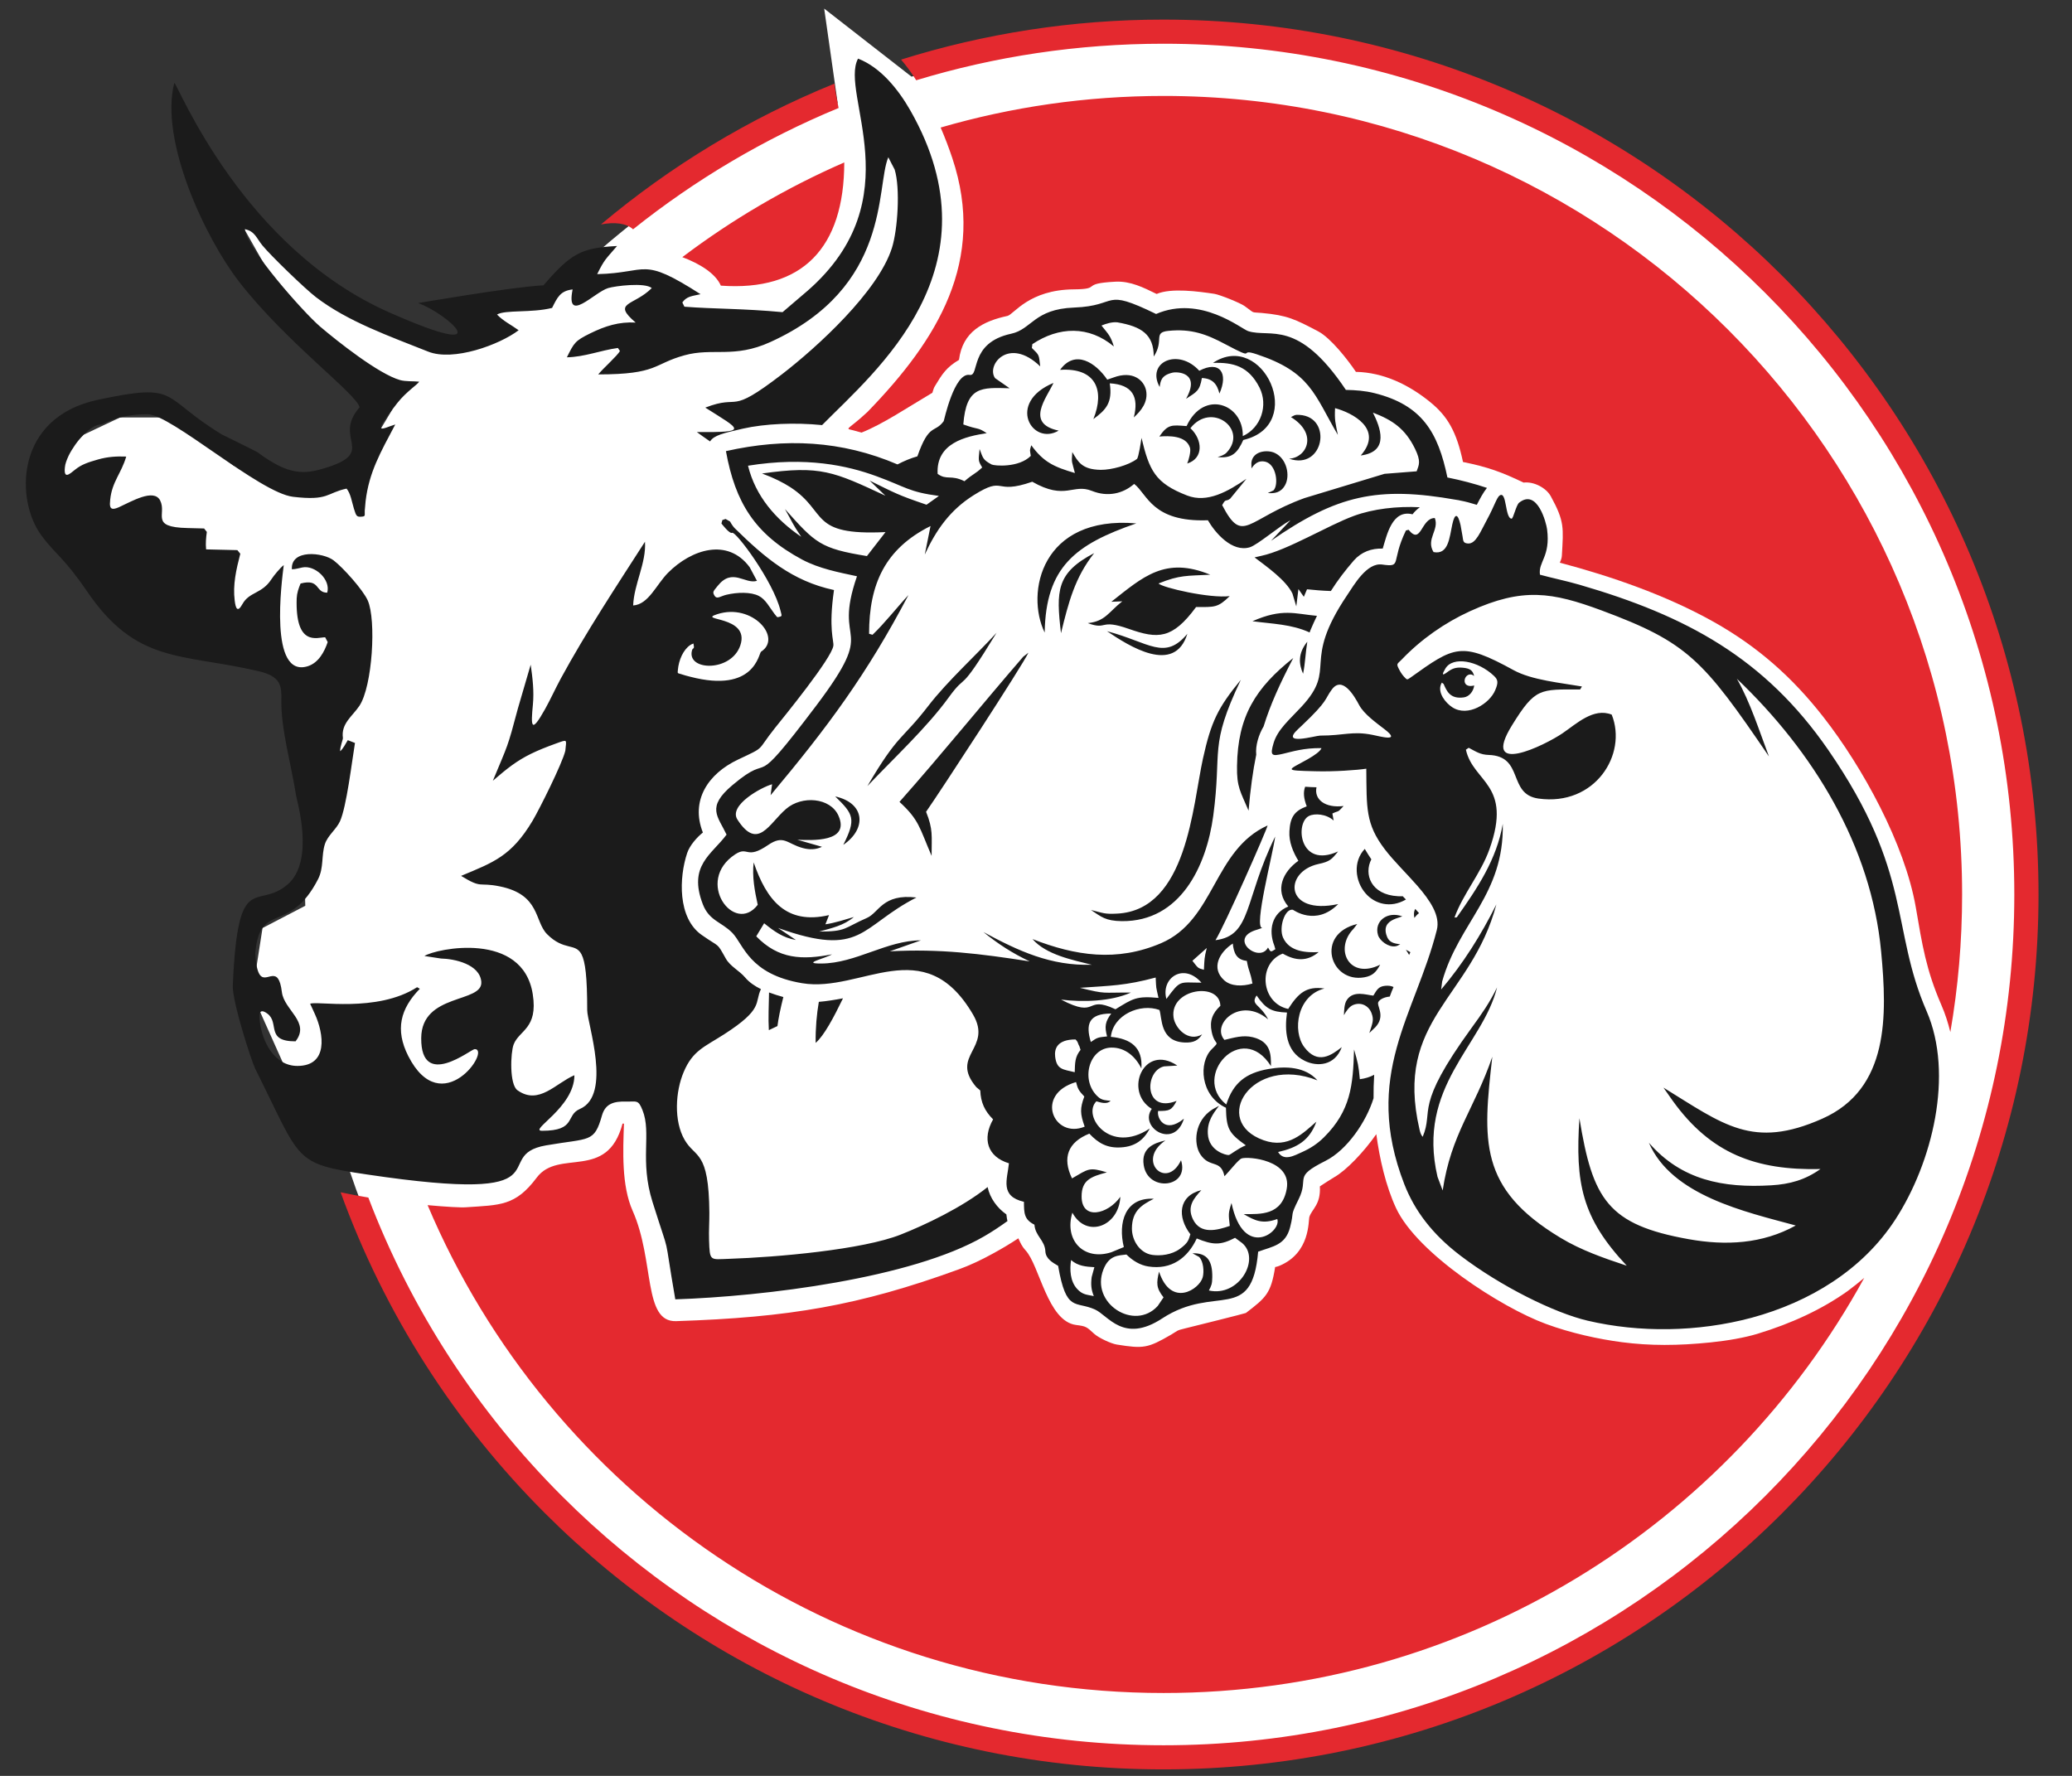 <?xml version="1.0" encoding="utf-8"?>
<!-- Generator: Adobe Illustrator 16.0.0, SVG Export Plug-In . SVG Version: 6.00 Build 0)  -->
<!DOCTYPE svg PUBLIC "-//W3C//DTD SVG 1.1//EN" "http://www.w3.org/Graphics/SVG/1.1/DTD/svg11.dtd">
<svg version="1.1" id="Слой_1" xmlns="http://www.w3.org/2000/svg" xmlns:xlink="http://www.w3.org/1999/xlink" x="0px" y="0px"
	 width="175px" height="150px" viewBox="0 0 175 150" enable-background="new 0 0 175 150" xml:space="preserve">
<rect x="0" y="0" width="175" height="150" fill="#333333" stroke="none"/>
<path fill-rule="evenodd" clip-rule="evenodd" fill="#FFFFFF" d="M98.287,3.292c-7.413,0-14.563,1.117-21.298,3.184l-7.378-5.749
	l1.137,7.979l-0.19,0.088c-1.72,0.714-3.403,1.499-5.053,2.338l-0.351,0.161l-0.99,0.525c-0.206,0.11-0.413,0.215-0.618,0.328
	l-6.919,3.665l-2.042,2.134c-2.734,2.068-5.319,4.323-7.732,6.749l-6.304,1.046v3.714l-7.409-1.995l-7.374-4.201l-7.136-7.447
	l7.136,12.603l7.374,6.168l-2.479,4.142l-4.895,2.102l-6.022-1.487l-5.123-4.077h-4.482l-3.076,1.456l-2.943,2.771l3.436,7.638
	l12.983,7.064l6.983,5.709v0.072c-1.137,5.101-1.756,10.398-1.756,15.842c0,0.233,0.016,0.461,0.018,0.693l-3.611,1.88l-0.869,5.591
	l3.246,7.256l2.578-1.434c6.519,33.358,35.893,58.536,71.16,58.536c40.05,0,72.52-32.47,72.52-72.522
	C170.807,35.761,138.337,3.292,98.287,3.292z"/>
<path fill-rule="evenodd" clip-rule="evenodd" fill="#E4292F" d="M50.759,18.956c5.858-4.926,12.497-8.957,19.71-11.889
	c0.087,0.677,0.226,1.387,0.359,2.055c-6.286,2.597-12.126,6.066-17.359,10.247C52.899,18.845,51.903,18.74,50.759,18.956
	 M98.271,1.656c20.405,0.005,38.879,8.266,52.259,21.642c13.363,13.375,21.646,31.847,21.642,52.259
	c0,20.402-8.278,38.875-21.646,52.249c-13.371,13.379-31.844,21.643-52.255,21.646c-20.407,0-38.878-8.271-52.25-21.646
	c-7.588-7.583-13.529-16.811-17.253-27.099c0.742,0.162,1.533,0.307,2.341,0.443c3.635,9.547,9.257,18.125,16.351,25.214
	c13.006,13.012,30.968,21.051,50.82,21.05c19.839,0.001,37.802-8.041,50.805-21.045c13.006-13.009,21.047-30.971,21.043-50.815
	c0.004-19.844-8.037-37.812-21.043-50.818c-13.003-13.001-30.97-21.042-50.813-21.042c-7.264,0-14.283,1.078-20.889,3.086
	c-0.422-0.666-0.852-1.253-1.279-1.745C83.107,2.843,90.555,1.653,98.271,1.656z M57.629,21.72
	c4.205-3.178,8.791-5.869,13.677-7.999c-0.008,7.217-3.525,10.902-10.424,10.406C60.437,23.094,59.096,22.271,57.629,21.72z
	 M157.453,107.937c-11.46,20.899-33.666,35.068-59.178,35.062c-27.945,0.006-51.924-16.996-62.16-41.206
	c1.596,0.145,2.827,0.213,3.246,0.179c2.873-0.198,4.165-0.094,5.967-2.501c1.857-2.488,5.96,0.32,7.252-4.567h0.119
	c-0.079,2.285-0.216,5.227,0.732,7.363c1.875,4.215,0.867,9.412,3.669,9.323c9.569-0.313,15.433-1.308,23.853-4.365
	c0.948-0.344,1.938-0.805,2.931-1.356c0.728-0.396,1.431-0.816,2.126-1.275h-0.002l0.005,0.012l0.006,0.005v0.006l0.004,0.011h0.005
	v0.014l0.01,0.011v0.007v0.009l0.015,0.004l0.003,0.007v0.012l0.001,0.003l0.003,0.017l0.004,0.011h0.007l0.005,0.015l0.004,0.008
	l0.003,0.005l0.001,0.004v0.007l0.008,0.02l0.011,0.008l0.005,0.007v0.015l0.006,0.005v0.005l0.006,0.012h0.003l0.001,0.015
	l0.01,0.018l0.001,0.006l0.007,0.014l0.003,0.001l0.007,0.015l0.009,0.004l0,0l0.001,0.019l0.009,0.019h0.001l0.01,0.013
	l0.001,0.007l0.002,0.008l0.007,0.017l0.001,0.003l0.01,0.011l0.008,0.018l0.004,0.007l0.007,0.011l0.004,0.011l0.003,0.005
	l0.006,0.01v0.009l0.008,0.013l0.011,0.018v0.005l0.009,0.016l0.007,0.003l0.004,0.008l0.011,0.012v0.007l0.008,0.014l0.012,0.012
	l0.002,0.009l0.012,0.011v0.007l0.007,0.006l0.008,0.019l0.003,0.007l0.011,0.017l0.01,0.015l0.005,0.005l0.007,0.015l0.007,0.007
	l0.003,0.007l0.01,0.017v0.007l0.011,0.017l0.019,0.012l0.003,0.004l0.005,0.01l0.01,0.011l0.007,0.01l0.005,0.015l0.001,0.005
	l0.018,0.014l0.013,0.019h0.004l0.011,0.016l0.003,0.012l0.011,0.008l0.009,0.009l0.003,0.007l0.018,0.018l0.015,0.017l0.003,0.007
	l0.011,0.011l0.004,0.004l0.009,0.017l0.01,0.012h0.007l0.015,0.022c1.183,1.271,1.855,5.981,4.257,6.302
	c0.863,0.11,0.886,0.147,1.549,0.755c0.375,0.334,1.392,0.817,1.897,0.9c2.265,0.363,2.617,0.31,4.6-0.841
	c0.569-0.333,0.412-0.341,1.16-0.52c0.801-0.194,5.101-1.271,5.146-1.305c1.684-1.294,2.117-1.635,2.471-3.881
	c0.125-0.019,0.232-0.054,0.349-0.099c2.653-1.099,2.439-3.835,2.547-4.151c0.228-0.668,0.967-1.037,0.881-2.562
	c0.403-0.262,0.807-0.535,1.223-0.781c1.007-0.568,2.492-2.124,3.544-3.631c0.269,2.043,0.802,4.389,1.669,6.25
	c1.79,3.832,8.884,8.389,12.643,9.773c2.112,0.782,4.462,1.293,6.439,1.55c2.354,0.307,4.722,0.302,7.496,0.016
	c1.468-0.151,2.86-0.401,3.929-0.72c2.927-0.891,5.474-2.078,7.648-3.626C156.55,108.673,157.011,108.311,157.453,107.937z
	 M98.275,8.104c37.246-0.004,67.444,30.199,67.444,67.448c0,3.963-0.34,7.845-0.994,11.624c-0.192-0.781-0.433-1.546-0.765-2.303
	c-1.289-2.98-1.606-5.046-2.153-8.237c-0.926-5.335-4.483-11.821-7.795-16.061c-2.618-3.358-5.559-5.962-9.273-8.047
	c-4.066-2.282-8.729-3.869-12.999-5.002c0.089-0.195,0.165-0.378,0.175-0.6c0.129-2.357,0.241-2.859-0.937-5.013
	c-0.394-0.711-1.432-1.259-2.3-1.152c-1.786-0.855-2.958-1.307-5.114-1.74c-0.541-2.547-1.294-3.857-2.762-5.052
	c-1.785-1.459-3.943-2.514-6.282-2.56c-0.681-1.015-2.122-2.86-3.192-3.425c-1.942-1.016-2.581-1.353-4.766-1.551
	c-0.953-0.085-0.523,0.076-1.445-0.583c-0.38-0.272-2.099-0.96-2.555-1.032c-1.329-0.199-3.643-0.519-4.874,0.011
	c-1.105-0.539-2.205-1.102-3.481-1.036c-3.057,0.157-1.047,0.626-3.5,0.647c-3.827,0.026-5.083,2.127-5.62,2.245
	c-2.037,0.437-3.795,1.323-4.09,3.712c-1.07,0.634-1.416,1.188-2.045,2.233l-0.004,0.008l-0.001,0.003l-0.003,0.003l-0.002,0.005
	l-0.013,0.028l-0.002,0.006l-0.002,0.005l-0.004,0.003l-0.002,0.004l-0.006,0.006v0.007l-0.004,0.006l-0.006,0.008v0v0.005
	l-0.01,0.011v0.008v0.003l-0.01,0.003v0.006v0.009L78.88,32.78l-0.005,0.008l-0.001,0.005l-0.004,0.011v0.005l-0.005,0.002v0.01
	l-0.009,0.003l0.005,0.009l-0.007,0.01l-0.004,0.013l-0.005,0.008v0.007v0.009l-0.01,0.01v0.006l-0.005,0.009v0.006l-0.001,0.004
	v0.008l-0.004,0.008l-0.004,0.011l-0.002,0.008l-0.004,0.005v0.012l-0.004,0.007l-0.004,0.008l-0.001,0.005v0.005L78.8,33.008
	l-0.008,0.013v0.008l-0.003,0.009l-0.001,0.01l-0.001,0.005v0.01l-0.005,0.002l-0.008,0.013l-0.002,0.005v0.012l-0.001,0.012
	l-0.007,0.012l0.002,0.012h-0.002l-0.006,0.001v0.012l-0.005,0.011l-0.003,0.008v0.002l-0.001,0.009
	c-2.139,1.268-4.21,2.664-5.986,3.365l-0.043-0.012l-0.062-0.021l-0.057-0.011l-0.054-0.015l-0.055-0.017l-0.062-0.014l-0.054-0.019
	c-1.14-0.341-0.974,0.109,0.885-1.63c5.926-6.105,10.062-12.783,7.169-21.45c-0.281-0.842-0.612-1.717-0.984-2.578
	C85.418,9.038,91.732,8.104,98.275,8.104z"/>
<path fill-rule="evenodd" clip-rule="evenodd" fill="#1B1B1B" d="M58.568,54.355c-0.096,0.03-0.189,0.073-0.279,0.135
	c-0.579,0.392-0.968,1.264-1.038,2.113c-0.026,0.296-0.035,0.243,0.246,0.329c0.276,0.09,0.544,0.169,0.8,0.229
	c5.468,1.424,5.777-1.987,5.982-2.117c1.822-1.169-0.729-4.125-3.692-3.17c-1.818,0.583,2.792,0.089,1.942,2.632
	c-0.758,2.267-4.508,2.175-4.092,0.462C58.519,54.612,58.684,54.957,58.568,54.355 M66.16,84.214
	c-0.252,1.001-0.424,1.861-0.498,2.452l-0.726,0.347c-0.061-1.014,0-2.105,0.016-3.185C65.349,83.979,65.761,84.104,66.16,84.214z
	 M71.199,84.323c-0.788,1.626-1.604,3.162-2.31,3.765c-0.015-1.276,0.089-2.406,0.269-3.467
	C69.79,84.57,70.483,84.458,71.199,84.323z M69.432,35.906c4.483-4.549,15.067-13.207,7.458-26.571
	c-1.013-1.778-2.517-3.653-4.42-4.383c-1.592,2.956,4.633,11.843-4.266,19.611l-2.111,1.804c-3.355-0.315-5.833-0.265-8.289-0.461
	l-0.174-0.36c0.373-0.525,0.814-0.533,1.538-0.696c-5.086-3.256-4.348-1.791-8.73-1.695c0.635-1.288,0.722-1.255,1.678-2.377
	c-2.986,0.167-3.85,0.572-6.213,3.32c-2.772,0.148-10.593,1.504-10.593,1.504c2.306,0.767,7.272,5.075-2.399,0.801
	C20.538,20.951,15.15,7.414,14.723,6.993c-1.263,4.858,2.601,13.116,5.496,16.837c3.983,5.112,9.922,9.461,10.151,10.574
	c-2.356,2.698,1.629,3.792-3.053,5.17c-1.618,0.482-2.947,0.583-5.519-1.342c-0.155-0.118-3.038-1.521-3.038-1.521
	c-5.302-3.217-3.496-4.427-10.493-2.942c-7.041,1.492-6.971,8.493-4.771,11.457c1.217,1.644,1.874,1.821,3.86,4.731
	c4.19,6.14,7.915,5.212,14.457,6.727c1.877,0.438,1.972,1.185,1.949,2.43c-0.046,2.46,0.837,5.454,1.242,8.067
	c0.09,0.539,1.595,5.566-0.727,7.538c-2.614,2.217-4.183-1.392-4.616,8.498c-0.062,1.403,1.61,6.487,1.887,7.038
	c3.949,7.894,3.159,8.015,9.495,8.954c17.343,2.579,10.15-1.608,15.076-2.465c3.717-0.642,4.061-0.19,4.726-2.538
	c0.288-0.988,1.003-1.188,2.014-1.162c0.924,0.021,1.042-0.188,1.407,0.729c0.778,1.941-0.258,4.237,0.842,7.741
	c1.657,5.259,0.843,1.99,1.927,8.235c7.513-0.248,19.945-1.77,26.065-5.311c0.656-0.377,1.316-0.813,1.988-1.298
	c-0.035-0.163-0.069-0.346-0.09-0.566c-0.773-0.536-1.394-1.383-1.584-2.309c-2.156,1.725-5.296,3.207-7.33,4.01
	c-3.227,1.284-10.479,1.918-14.516,2.052c-1.607,0.053-1.625,0.24-1.682-1.6c-0.027-0.769,0.032-1.544,0.026-2.296
	c-0.043-5.326-1.177-4.573-2.09-6.153c-0.93-1.604-0.776-4.09-0.078-5.73c0.763-1.816,1.76-2.124,3.417-3.188
	c3.367-2.166,2.544-2.647,3.108-3.813c-0.521-0.254-0.99-0.574-1.342-0.991c-0.481-0.569-1.254-0.93-1.625-1.59
	c-0.806-1.428-0.438-0.871-2.032-1.991c-2.057-1.432-1.917-4.874-1.233-6.922c0.208-0.627,0.809-1.32,1.327-1.734
	c-1.07-2.72,0.456-4.968,2.95-6.152c2.433-1.151,1.519-0.645,3.139-2.677c0.742-0.924,4.79-5.883,4.932-6.947
	c0.053-0.439-0.425-1.404,0.053-4.706c-3.537-0.754-5.857-2.75-8.362-5.199c-0.125-0.121-0.276-0.326-0.417-0.589
	c-0.119-0.064-0.243-0.138-0.38-0.216c-0.091,0.032-0.183,0.067-0.271,0.096c-0.022,0.101-0.051,0.195-0.076,0.287
	c0,0,0.689,0.91,0.904,0.789c0.3-0.162,3.469,4.076,4.082,6.566c0.061,0.26,0.112,0.368,0.082,0.439
	c-0.022,0.058-0.102,0.077-0.252,0.11c-0.123,0.031-0.123-0.012-0.213-0.119c-0.049-0.055-0.097-0.119-0.144-0.179
	c-0.399-0.53-0.741-1.211-1.306-1.489c-0.677-0.346-1.821-0.312-2.73-0.098c-0.502,0.113-0.815,0.438-1.024,0.049
	c-0.174-0.293-0.071-0.354,0.286-0.801c1.247-1.559,2.297-0.111,3.315-0.422c-0.206-0.386-0.413-0.767-0.617-1.155
	c-1.868-2.514-4.924-1.498-6.889,0.468c-1.009,1.016-1.643,2.678-2.951,2.767c0.073-1.818,1.12-3.596,0.999-5.384
	c-2.424,3.771-4.983,7.644-7.119,11.572c-0.465,0.867-0.852,1.725-1.316,2.56c-1.206,2.162-1.207,1.443-1.03-0.386
	c0.104-1.107-0.022-2.211-0.188-3.359c-0.358,1.228-0.717,2.454-1.077,3.687c-0.906,3.417-0.833,3.015-2.117,6.114
	c0.609-0.526,1.113-0.944,1.605-1.303c1.049-0.759,2.035-1.23,3.718-1.838c1.036-0.371,0.883-0.371,0.797,0.607
	c-0.25,1.063-2.188,4.942-2.768,5.918c-1.789,2.986-3.287,3.505-6.037,4.652c1.814,1.115,1.427,0.51,3.267,0.887
	c3.43,0.695,2.912,2.935,3.994,4.034c1.438,1.445,2.395,0.708,2.912,1.71c0.317,0.617,0.48,1.884,0.48,4.714
	c-0.002,1.092,2.119,7.172-0.622,8.344c-1.227,0.53-0.273,1.841-3.189,1.841c-1.184,0.001,2.729-1.955,2.73-4.692
	c-1.558,0.654-2.996,2.562-4.806,1.271c-0.696-0.492-0.588-3.167-0.329-3.861c0.458-1.221,2.076-1.328,1.618-4.249
	c-0.837-5.381-8.155-3.869-9.15-3.232c0.465,0.071,0.935,0.145,1.401,0.214c1.126,0.02,3.279,0.478,3.402,1.961
	c0.154,1.831-5.055,0.928-5.075,4.766c-0.026,4.381,4.203,0.923,4.518,0.923c1.429-0.004-2.785,6.147-5.614,0.58
	c-1.126-2.224-0.666-3.991,0.98-5.676c-0.078-0.04-0.151-0.083-0.231-0.132c-3.402,2.187-8.579,1.12-9.033,1.402
	c0,0,0.308,0.651,0.4,0.868c0.762,1.672,1.148,4.381-1.477,4.379c-1.931,0.002-2.978-2.029-3.178-3.781
	c-0.06-0.506-0.096-1.174,0.639-0.639c1.064,0.781-0.192,2.35,2.382,2.343c1.271-1.618-0.967-2.641-1.152-4.15
	c-0.296-2.432-1.266-0.727-1.836-1.434c-0.198-0.241-0.348-0.764-0.414-1.813c0.353-4.497,2.878-1.561,5.309-6.31
	c0.49-0.965,0.261-1.984,0.574-2.956c0.238-0.728,0.965-1.247,1.272-1.922c0.557-1.226,1.009-5.063,1.267-6.617
	c-0.201-0.078-0.405-0.155-0.608-0.237c-0.157,0.259-0.405,0.747-0.645,0.935c-0.019-0.355,0.25-1.011,0.234-1.118
	c-0.174-1.217,0.804-1.837,1.386-2.705c1.115-1.66,1.439-7.282,0.71-8.914c-0.398-0.892-2.086-2.777-2.884-3.385
	c-0.889-0.675-3.629-0.965-3.522,0.754c0.34-0.004,0.568-0.098,0.888-0.155c1.048-0.214,2.411,1.016,2.097,2.131
	c-1.044,0-0.569-1.211-2.251-0.773c-0.174,0.411-0.308,0.8-0.329,1.252c-0.13,4.125,1.749,3.29,2.406,3.288
	c0.067,0.134,0.136,0.264,0.213,0.406c-0.279,0.824-0.771,1.746-1.675,2.037c-3.306,1.042-2.206-7.174-2.036-8.539
	c-0.292,0.217-0.839,0.881-1.04,1.191c-0.808,1.254-1.866,1.043-2.453,2.107c-0.426,0.773-0.574,0.319-0.65-0.301
	c-0.168-1.34,0.124-2.615,0.473-3.957c-0.084-0.1-0.168-0.204-0.25-0.306c-0.879-0.023-1.763-0.035-2.638-0.062
	c-0.05-0.511-0.008-0.971,0.061-1.475c-0.08-0.095-0.153-0.19-0.23-0.291c-0.467-0.009-0.938-0.027-1.406-0.037
	c-3.221-0.071-1.715-1.165-2.307-2.329c-0.535-1.043-2.419,0.088-3.495,0.575c-0.578,0.252-0.738,0.128-0.748-0.281
	c0.004-0.102,0.012-0.222,0.024-0.357c0.156-1.531,0.941-2.22,1.354-3.645c-0.838-0.031-1.566,0.014-2.383,0.246
	c-0.85,0.243-1.391,0.419-1.943,0.866c-0.467,0.373-0.963,0.838-0.853-0.21c0.022-0.279,0.147-0.613,0.316-0.977
	c0.593-1.202,1.854-2.639,2.747-2.634c0.185,0,1.331-0.866,3.921-0.868c1.969,0.001,9.465,6.646,12.286,6.975
	c3.018,0.355,2.807-0.322,4.517-0.692c0.344,0.398,0.447,1.117,0.623,1.695c0.194,0.625,0.23,0.71,0.654,0.674
	c0.352-0.024,0.243-0.114,0.26-0.497c0.02-0.279,0.046-0.544,0.072-0.805c0.294-2.455,1.24-4.091,2.506-6.483
	c-1.127,0.342-2.105,1.081,0.172-1.812c0.784-0.99,1.737-1.572,1.844-1.806c-0.505-0.05-1.125,0-1.613-0.134
	c-1.811-0.516-5.28-3.267-6.749-4.516c-1.457-1.253-6.187-6.609-6.363-8.229c0.852,0.172,0.972,0.738,1.48,1.364
	c0.726,0.887,3.614,3.678,4.537,4.384c2.689,2.058,6.198,3.289,9.463,4.591c2.127,0.858,6.041-0.576,7.649-1.803
	c-0.623-0.45-1.292-0.771-1.827-1.325c0.704-0.416,2.91-0.123,4.652-0.559c0.449-0.893,0.689-1.443,1.734-1.562
	c-0.595,2.961,1.82,0.248,2.996-0.113c0.611-0.183,3.101-0.496,3.69-0.002c-1.523,1.527-3.409,1.165-1.363,2.912
	c-1.408-0.078-2.569,0.29-3.842,0.917c-1.271,0.627-1.353,0.782-1.964,2.018c1.494-0.028,2.838-0.587,4.307-0.788
	c0.055,0.086,0.116,0.17,0.172,0.251c-0.177,0.375-1.416,1.465-1.832,1.983c5.061-0.003,4.616-0.879,7.275-1.613
	c2.399-0.669,4.181,0.283,7.262-1.122c10.22-4.639,8.893-13.078,9.963-15.609c0.171,0.349,0.36,0.693,0.536,1.038
	c0.484,1.575,0.257,5.079-0.229,6.617c-1.165,3.676-6.285,8.362-9.305,10.689c-4.619,3.548-3.368,1.61-6.46,2.803
	c2.965,1.889,3.763,2.1-0.713,2.065c0.323,0.24,0.701,0.505,1.117,0.793c0.313-0.515,1.115-0.701,2.759-1.078
	C64.605,35.782,67.151,35.675,69.432,35.906z M92.005,95.753c-1.813,0.721-2.305,2.045-1.463,3.78
	c1.409-0.812,1.424-0.968,2.945-0.509c-1.353,0.36-2.14,0.655-2.135,2.046c0.008,2.023,2.219,1.51,3.271,0.017
	c-0.121,2.509-2.868,3.543-4.051,1.341c-0.712,2.328,0.958,4.09,3.289,3.343l1.057-0.436c-0.501-2.043,0.089-4.215,2.533-4.081
	c-0.994,0.509-1.844,0.996-1.85,2.507c-0.004,1.011,0.663,2.083,1.724,2.236c0.689,0.094,1.629-0.002,2.327-0.512
	c0.698-0.513,0.729-0.727,0.886-1.233c-1.123-1.467-1.023-3.241,0.927-3.728c-0.645,0.71-1.23,1.385-0.711,2.461
	c0.63,1.305,2.031,0.936,3.114,0.562c-0.108-0.987-0.143-1.046,0.144-1.936c1.011,4.832,4.26,2.435,3.865,1.356
	c-1.284,0.461-1.911,0.114-2.837-0.417c1.423,0,3.231,0.128,3.635-2.13c0.447-2.452-3.263-2.761-3.814-2.571
	c-0.264,0.094-1.033,1.085-1.443,1.505c-0.31-1.483-1.245-0.634-2.047-1.865c-0.567-0.878-0.523-2.81,1.053-3.797l0.537-0.29
	c-0.496,0.649-1.003,1.313-0.949,2.351c0.067,1.484,1.575,1.832,1.769,1.808c0.146-0.021,0.751-0.545,1.439-0.82
	c-1.419-1.025-1.638-1.369-1.678-3.173c-2.188-1.019-2.322-3.829-1.207-4.938c0.786-0.786,0.268-0.221,0.004-1.473
	c-0.197-0.92,0.065-1.583,0.733-2.2c-0.063-2.065-4.282-1.442-3.956,0.976c0.125,0.897,1.223,2.121,2.413,1.438
	c-0.323,0.485-0.686,0.722-1.482,0.685c-2.103-0.092-1.885-2.078-2.121-2.747c-1.619-0.588-3.911,0.402-4.104,2.27
	c1.678,0.155,2.708,0.89,2.577,2.666c-0.496-1.003-1.377-1.782-2.541-1.759c-1.924,0.034-2.64,2.857-1.079,4.191
	c0.3,0.265,0.645,0.264,1.021,0.304c-0.306,0.324-0.843,0.144-1.201,0.042c-1.229,1.23,1.146,4.538,4.509,2.296
	c-0.512,0.988-1.263,1.53-2.431,1.596C93.515,96.989,92.767,96.565,92.005,95.753z M90.882,91.396
	c-3.553,1.049-1.861,4.839,0.729,3.766c-0.389-1.098-0.403-1.536-0.031-2.544C91.092,92.104,91.03,91.965,90.882,91.396z
	 M90.841,87.796c-1.583,0.002-1.802,0.816-1.722,1.467c0.134,1.085,0.657,1.061,1.652,1.299c0.026-0.751,0-1.286,0.492-1.884
	c-0.091-0.325-0.109-0.333-0.172-0.449C91.058,88.149,91.03,87.976,90.841,87.796z M93.854,85.609c-1.941,0-2.162,0.936-1.723,2.404
	c0.576-0.401,0.6-0.388,1.373-0.471C93.275,86.695,93.348,86.3,93.854,85.609z M97.608,82.567c-2.564,0.688-3.759,0.684-6.4,0.868
	c2.273,0.566,1.818,0.38,4.307,0.404c-1.714,0.762-4.051,0.817-5.898,0.594c3.217,1.674,1.946-0.434,4.596,0.816
	c1.485-0.912,1.768-1.133,3.634-0.961C97.612,83.218,97.662,83.596,97.608,82.567z M101.474,83.001
	c-1.507-1.729-3.445-0.395-2.961,1.376C99.742,82.721,99.581,83.001,101.474,83.001z M104.12,79.696
	c-1.124,0.725-1.876,2.076-0.721,3.109c0.573,0.511,1.525,0.526,2.381,0.27c-0.18-1.05-0.291-0.903-0.475-1.914
	C104.424,81.07,104.2,80.478,104.12,79.696z M101.681,81.911c0.053-0.912,0.021-0.953,0.241-1.839l-1.212,1.081
	C101.188,81.756,101.134,81.771,101.681,81.911z M110.415,54.201c-0.827,1.017-0.702,1.919-0.358,2.705
	C110.236,56.079,110.264,55.08,110.415,54.201z M111.23,52.018c-1.865-0.169-2.917-0.66-5.45,0.454
	c1.69,0.229,3.275,0.241,4.833,0.949c0.022-0.082,0.053-0.162,0.089-0.244C110.868,52.779,111.048,52.397,111.23,52.018z
	 M95.137,105.963c-0.643,0.09-1.462,0.025-1.945,1.267c-1.127,2.861,2.631,5.243,4.592,3.074l0.488-0.722
	c-0.632-0.797-0.605-1.209-0.381-2.174c1.02,3.078,3.41,1.491,3.687,0.487c0.13-0.476,0.072-1.37-0.31-1.732l-0.558-0.306
	c1.248-0.04,1.7,0.646,1.678,2.026c-0.004,0.563-0.08,0.723-0.286,1.118c2.55,0.572,4.403-2.677,2.801-4.013l-0.591-0.437
	c-1.239,0.646-1.866,0.614-3.235,0.055c-0.773,1.663-2.156,2.664-4.077,2.369C96.279,106.865,95.648,106.469,95.137,105.963z
	 M92.431,107.033c-0.712-0.043-1.38-0.088-1.969-0.603c-0.121,0.794-0.086,1.774,0.501,2.426c0.47,0.523,0.851,0.494,1.419,0.618
	c-0.22-0.557-0.26-0.961-0.179-1.61L92.431,107.033z M87.857,30.948c-2.649-2.558-4.589-0.111-3.814,0.992l1.227,0.854
	c-2.364-0.065-3.66-0.195-3.909,3.057c1.353,0.492,1.161,0.196,1.976,0.738c-1.79,0.272-4.292,0.842-4.145,3.437
	c0.777,0.565,1.111,0.043,2.266,0.621c0.78-0.673,0.885-0.584,1.498-1.164c-0.367-0.601-0.31-0.59-0.22-1.555
	c0.29,0.734,0.24,0.892,1.016,1.306c0.234,0.116,2.285,0.298,3.309-0.728c-0.089-0.597-0.106-0.382,0.041-0.898
	c1.042,1.439,1.95,1.838,3.683,2.346c-0.26-1.072-0.295-0.762-0.219-1.769c0.485,0.824,0.818,1.48,2.406,1.5
	c0.891,0.009,2.345-0.378,3.057-0.924c0.148-0.164,0.345-1.53,0.382-1.774c0.661,2.74,1.136,3.817,3.853,4.866
	c1.71,0.661,3.445-0.345,5.011-1.412l-1.378,1.683c-0.394,0.29-0.349-0.063-0.672,0.543c1.764,3.38,2.029,1.192,6.96-0.599
	l6.748-2.046l2.716-0.213c0.198-0.546,0.386-0.835-0.142-1.915c-0.823-1.677-1.884-2.409-3.55-3.042
	c0.595,1.188,1.46,3.298-1.028,3.62c1.973-2.256-0.752-3.618-2.17-3.998c-0.051,1.032,0.03,1.22,0.235,2.258
	c-2.005-3.426-2.304-5.301-6.854-6.81c-1.679-0.565,0.187,0.661-2.658-0.852c-1.6-0.856-2.882-1.317-4.794-1.125
	c-1.337,0.135-0.327,0.79-1.243,2.17c0-1.86-1.021-2.535-3.081-2.891c-0.451-0.041-0.924,0.107-1.332,0.272
	c0.63,0.787,0.76,0.871,1.046,1.769c-2.11-1.769-4.64-1.697-6.886-0.196l-0.04,0.323C87.804,30.031,87.736,29.939,87.857,30.948z
	 M74.79,44.943l-1.57,2.025c-3.94-0.639-4.36-1.096-6.926-3.976c0.656,1.151,0.583,1.18,1.378,2.348
	c-2.158-1.467-3.867-3.436-4.495-6.004c4.911-0.792,8.415-0.005,10.843,0.885c2.478,0.902,2.712,1.331,5.281,1.668l-1.047,0.742
	c-2.419-0.822-2.625-0.967-4.809-2.041l1.336,1.281c-4.35-2.024-5.464-2.583-10.419-1.877c1.033,0.379,1.804,0.779,2.403,1.164
	C69.957,43.251,68.286,45.256,74.79,44.943z M115.822,72.583c-0.645,1.248-0.045,2.999,2.255,3.116c0.151,0.008,0.282,0.008,0.395,0
	l0.272,0.278c-1.311,0.769-2.641,0.367-3.404-0.515c-0.904-1.028-1.076-2.705-0.072-3.76
	C115.442,71.997,115.626,72.294,115.822,72.583z M119.527,76.77c-0.121,0.229-0.125,0.457-0.071,0.761
	c0.119-0.158,0.25-0.296,0.394-0.405C119.761,77.024,119.647,76.903,119.527,76.77z M118.439,77.4
	c-1.279-0.467-2.397,0.423-2.054,1.575c0.144,0.488,0.877,1.049,1.472,0.953c0.157-0.022,0.269-0.098,0.408-0.172
	c-0.551-0.065-0.994-0.135-1.187-0.84c-0.214-0.792,0.272-1.122,0.814-1.33C118.077,77.517,118.274,77.459,118.439,77.4z
	 M114.631,78.045c-3.57,0.851-2.296,5.012,0.596,4.504c0.729-0.129,1.007-0.458,1.343-1.068c-2.613,1.309-3.925-1.318-2.247-3.036
	L114.631,78.045z M115.652,87.253c0.272-0.831,0.406-1.107,0.188-1.676c-0.072-0.194-0.183-0.358-0.313-0.479
	c-0.327-0.312-0.796-0.402-1.253-0.209c-0.321,0.138-0.612,0.559-0.765,0.861c0.013-0.354,0.013-0.952,0.249-1.296
	c0.557-0.821,1.635-0.417,2.234-0.359c0.282-0.458,0.416-0.773,0.989-0.828c0.29-0.03,0.527,0.008,0.716,0.1
	c-0.112,0.256-0.22,0.53-0.318,0.808c-0.563,0.047-1.012,0.332-0.993,0.592c0.031,0.415,0.645,1.27-0.416,2.18L115.652,87.253z
	 M99.436,90.003c-2.843-1.903-4.553,2.203-2.158,3.658c-1.114,1.564,1.906,3.469,2.716,0.829c-1.614,1.328-2.313-0.076-2.179-0.652
	c0.927,0,1.141-0.036,1.561-0.853c-2.766,1.089-2.738-2.523-1.064-2.913L99.436,90.003z M98.432,96.328
	c-0.927,0.21-2.063,0.612-1.835,2.085c0.349,2.312,3.899,1.922,3.151-0.413C98.535,100.578,95.918,98.026,98.432,96.328z
	 M89.535,31.24c3.007-0.204,3.8,1.717,2.81,4.159c1.066-0.784,1.635-1.383,1.384-3.02c1.928,0.104,2.476,1.148,2.031,2.88
	c0.568-0.519,1.245-1.28,1.033-2.302c-0.184-0.838-1.104-1.684-2.755-1.07l-0.52,0.181C92.547,30.635,90.798,29.48,89.535,31.24z
	 M97.944,32.688c0.076-0.479,0.107-0.984,1.087-1.211c0.381-0.094,2.408-0.04,1.142,2.208c0.912-0.589,1.15-0.674,1.338-1.755
	c0.899,0.036,1.285,0.507,1.481,1.312c0.782-1.736,0.021-2.829-1.701-1.926C99.516,29.357,96.785,30.578,97.944,32.688z
	 M102.445,30.653c1.71-0.059,3.012,0.274,3.93,2.079c0.756,1.503,0.13,3.403-1.41,4.104c0.063-2.714-3.298-3.981-4.747-0.847
	c-1.263-0.096-1.584-0.165-2.301,0.883c0.81-0.065,2.256-0.097,2.587,0.942c0.099,0.299-0.111,1.055-0.232,1.337
	c1.419-0.444,1.289-2.033,0.268-2.983c1.777-2.268,4.891,0.079,3.074,2.043c-0.201,0.225-0.531,0.317-0.773,0.394
	c1.221,0.145,1.687-0.373,2.166-1.442C110.407,35.906,106.643,27.853,102.445,30.653z M105.699,39.568
	c0.268-0.418,0.614-0.697,1.159-0.574c0.953,0.224,1.153,1.966,0.698,2.429l-0.479,0.223c0.555,0.042,1.091-0.013,1.459-0.666
	c0.451-0.812,0.139-2.233-0.842-2.71c-0.623-0.311-1.907-0.204-2.005,0.83L105.699,39.568z M109.033,35.23
	c2.327,1.431,1.316,3.445-0.156,3.514c2.935,1.014,3.709-3.521,0.882-3.699C109.354,35.021,109.386,35.053,109.033,35.23z
	 M88.976,32.344c-3.996,1.662-1.804,5.354,0.438,4.028C86.56,35.776,88.398,33.611,88.976,32.344z M119.12,80.428
	c-0.106-0.069-0.232-0.136-0.381-0.206c0.099,0.146,0.194,0.294,0.274,0.437L119.12,80.428z M102.218,48.543
	c-3.808-1.57-5.684,0.182-8.355,2.285l0.923-0.037c-1.155,0.905-1.433,1.692-2.914,1.84c1.692,0.628,0.962-0.397,3.468,0.488
	c2.452,0.86,3.666,0.888,5.68-1.846c1.58,0.003,1.83,0.062,2.842-0.923c-1.678,0.213-5.698-0.718-6.015-1.067
	C99.653,48.554,100.244,48.647,102.218,48.543z M93.495,53.314c1.858,1.255,5.701,3.722,6.788,0.222
	C98.359,55.837,97.071,54.253,93.495,53.314z M92.413,46.719c-3.19,1.669-3.228,3.163-2.802,6.762
	C90.251,50.867,90.784,48.778,92.413,46.719z M95.971,44.208c-8.025-0.688-9.369,5.879-7.738,9.222
	C88.327,47.879,90.819,45.987,95.971,44.208z M84.169,53.447c-1.658,1.829-4.129,4.056-5.757,6.166
	c-2.28,2.962-2.517,2.286-5.153,6.785c2.189-2.32,5.017-4.935,6.857-7.474C81.777,56.634,80.819,58.936,84.169,53.447z
	 M86.422,55.468c-3.604,4.167-6.784,8.124-10.453,12.262c1.673,1.542,1.674,2.15,2.714,4.561c0-1.74,0.135-2.211-0.467-3.723
	c1.247-1.784,8.121-12.327,8.645-13.439L86.422,55.468z M70.54,67.27c1.553,1.509,1.782,1.904,0.684,4.09
	C73.22,70,73.07,67.828,70.54,67.27z M61.312,38.105c0.787,4.346,2.445,7.02,6.437,9.161c1.438,0.762,3.055,1.071,4.631,1.408
	c-2.135,6.176,1.91,3.833-3.434,10.919c-5.898,7.806-3.382,3.596-7.089,6.727c-2.228,1.877-1.228,2.615-0.492,4.177
	c-1.255,1.695-3.267,2.603-2.004,5.884c0.536,1.395,1.575,1.483,2.491,2.414c0.954,0.98,1.406,3.503,5.901,4.252
	c4.983,0.836,10.284-4.438,14.424,2.639c1.694,2.891-2,3.446,0.279,6.136c0.111,0.092,0.228,0.188,0.337,0.284
	c0.04,1.016,0.374,1.731,1.084,2.442c-0.932,1.643-0.485,3.16,1.338,3.71c-0.143,1.378-0.783,2.778,1.267,3.254
	c0.004,0.953,0.009,1.495,0.887,1.931c0.062,0.954,0.881,1.315,0.922,2.248c0.031,0.645,0.635,0.965,1.078,1.228
	c0.686,3.974,1.446,2.931,3.12,3.692c1.105,0.498,2.402,2.888,5.66,0.756c4.512-2.953,7.581,0.48,8.114-5.643
	c1.239-0.457,2.305-0.538,2.698-2.062c0.371-1.439-0.05-0.818,0.72-2.367c0.928-1.86-0.537-1.835,2.265-3.24
	c1.839-0.922,3.459-3.329,4.064-5.294c-0.006-0.66,0.012-1.318,0.053-1.979c-0.349,0.184-0.751,0.316-1.212,0.373
	c-0.104-1.146-0.166-1.406-0.488-2.509c-0.084,3.027-0.282,5.168-2.541,7.416c-0.548,0.544-1.133,0.927-1.827,1.239
	c-0.693,0.311-1.557,0.816-2.049,0.004c1.614-0.362,2.657-0.974,3.235-2.562c-1.092,0.944-2.376,2.307-4.453,1.57
	c-4.515-1.6-1.038-7.253,4.542-5.061c-1.034-1.162-2.686-1.213-4.144-0.957c-1.88,0.333-2.968,1.149-3.553,2.996
	c-2.964-2.339,1.294-7.165,3.771-3.243c0-0.92,0.036-2.057-1.538-2.441c-0.829-0.202-1.594,0.042-2.39,0.228
	c-1.155-1.284,1.313-3.736,3.694-1.731c-0.688-1.322-1.512-1.216-0.978-2.021c0.778,1.136,1.278,1.391,2.567,1.441
	c-0.202,1.464-0.139,3.284,1.503,4.082c1.043,0.511,2.537,0.431,3.125-1.16c-0.854,0.668-2.028,1.53-3.174-0.009
	c-1.012-1.356-0.608-4.352,1.71-4.943c-1.517-0.217-2.202,0.377-3.061,1.725c-2.31-0.481-2.605-3.846-0.461-4.673
	c1.082,0.626,2.07,0.68,3.033-0.127c-0.988,0.051-2.471,0.001-3.012-1.234c-0.366-0.841,0.148-2.461,0.832-2.344
	c0.031,0.004,1.93,1.435,3.831-0.479c-4.537,0.975-4.632-2.729-1.679-3.382c0.968-0.205,1.133-0.388,1.666-1.062
	c-3.276,1.485-3.657-2.415-2.453-2.999c0.47-0.236,1.459-0.179,2.081,0.389l-0.107-0.594c0.568-0.283,0.376-0.008,0.948-0.634
	c-1.579,0.193-2.506-0.561-2.291-1.583c-0.317-0.008-0.639-0.019-0.958-0.046c-0.173,0.466-0.125,0.972,0.134,1.656
	c-1.046,0.388-1.396,0.914-1.463,2.102c-0.053,0.903,0.306,1.752,0.757,2.498c-1.315,0.927-2.027,2.479-0.851,3.861
	c-1.404,0.572-1.687,2.006-1.181,3.302l0.089,0.306c-0.42,0.271-0.397,0.238-0.622-0.145c-0.725,1.39-3.49-0.786-0.903-1.512
	l0.42-0.144c-0.756,0.019,0.918-6.321,1.088-7.715c-2.637,5.377-1.965,8.368-5.043,8.753c0.738-1.152,4.354-9.352,4.403-9.691
	c-4.592,2.086-4.427,7.986-8.991,9.942c-3.749,1.606-7.24,1.069-10.865-0.344c1.167,1.336,3.401,1.764,5.002,2.167
	c-3.445,0.11-6.174-1.151-9.146-2.761c1.253,1.015,2.445,1.788,3.906,2.477c-4.208-0.653-7.576-1.077-11.814-0.85l2.626-0.926
	c-2.897,0.004-5.486,1.942-8.41,1.957c-1.701,0.008,0.238-0.392,0.905-0.776c-2.523,0.485-4.511,0.425-6.401-1.521l0.666-1.103
	c0.853,0.686,1.596,1.226,2.684,1.412l-1.505-1.014c7.15,2.552,6.891-0.124,11.682-2.573c-2.863-0.344-3.156,1.275-4.172,1.72
	c-1.972,0.862-1.714,1.156-4.038,1.156c1.076-0.299,2.066-0.505,2.928-1.229c-0.768,0.219-1.583,0.497-2.403,0.616l0.305-0.777
	c-3.626,0.841-5.277-1.278-6.365-4.452c-0.139,1.214,0.085,2.395,0.343,3.581c-1.96,2.585-5.375-1.988-1.893-4.268
	c1.1-0.718,0.908,0.491,2.763-0.777c1.334-0.911,1.6-0.109,2.929,0.25c0.571,0.156,1.108,0.145,1.628-0.103l-2.081-0.596
	c1.175,0.04,4.482,0.255,3.475-2.029c-0.684-1.542-3.097-1.727-4.426-0.575c-1.442,1.232-2.382,3.568-4.108,0.902
	c-0.781-1.198,2.03-2.74,2.926-2.984l-0.126,0.925c4.828-5.767,8.117-10.19,11.645-16.909c-0.894,0.956-2.026,2.399-3.036,3.358
	l-0.291-0.086c0-4.196,1.352-7.181,5.19-9.099l-0.485,2.408c0.953-2.071,2.129-3.757,4.126-5.012
	c2.73-1.711,1.632,0.018,4.952-1.138c2.819,1.609,3.419,0.121,5.039,0.775c1.312,0.526,2.601,0.253,3.568-0.591
	c1.117,0.854,1.502,3.245,6.225,3.069c0.63,1.085,2.049,2.728,3.538,2.284c0.654-0.198,2.539-1.818,3.438-2.284l-1.646,1.739
	c5.571-3.866,8.994-4.646,15.694-3.458c0.098,0.012,0.192,0.027,0.286,0.053l0.022,0.006c0.394,0.07,0.882,0.202,1.383,0.357
	c0.251-0.487,0.522-1.015,0.855-1.431c-1.07-0.356-2.167-0.645-3.339-0.88c-0.788-3.799-2.13-6.121-6.168-7.125
	c-0.79-0.198-1.596-0.255-2.407-0.272c-4.067-6.066-6.38-4.364-8.248-4.963c-0.595-0.19-4.026-3.071-7.782-1.449
	c-4.617-2.245-3.056-0.687-6.936-0.542c-3.374,0.128-3.562,1.841-5.306,2.21c-3.583,0.775-2.639,3.623-3.506,3.478
	c-1.301-0.213-2.164,3.873-2.189,3.905c-0.776,1.058-1.224,0.116-2.224,2.972c-0.602,0.17-1.123,0.397-1.68,0.683
	C71.07,37.202,66.304,36.982,61.312,38.105z M105.959,47.08c1.012,0.771,2.652,1.916,3.2,3.054l0.325,1.083l0.18-1.462l0.457,0.654
	l0.269-0.635c0.609,0.063,1.297,0.124,2.014,0.146c0.564-0.891,1.208-1.737,1.938-2.578c0.648-0.729,1.485-1.033,2.442-1.007
	c0.358-1.177,0.802-3.32,2.517-2.895c0.165-0.213,0.379-0.427,0.622-0.596c-1.942-0.099-3.934,0.134-5.559,0.725
	c-2.22,0.813-5.611,2.905-7.84,3.382L105.959,47.08z M109.229,55.578c-3.182,2.525-4.694,4.918-4.751,9.132
	c-0.033,1.789,0.303,2.166,0.975,3.761c0.156-1.819,0.362-3.332,0.648-4.728c-0.08-0.77,0.216-1.712,0.622-2.385
	C107.279,59.555,108.076,57.789,109.229,55.578z M104.8,57.421c-1.934,2.348-2.511,3.533-3.2,6.656
	c-0.872,3.947-1.337,12.785-7.23,13.09c-1.084,0.06-1.16-0.042-2.23-0.306c0.878,0.58,1.219,0.924,2.605,0.944
	c4.958,0.047,7.151-4.661,7.725-8.896C103.229,63.256,102.083,63.144,104.8,57.421z M121.926,57.771
	c0.264,0.599,0.545,1.294,1.705,1.134c0.461-0.065,0.811-0.505,0.881-1.004c-1.202,0.305-0.903-1.119-0.183-0.916l0.175,0.11
	c-0.117-0.449-0.305-0.636-0.967-0.698c-0.609-0.053-0.926,0.093-1.298,0.374c-0.497,0.37-0.434,0.158-0.165-0.298
	c0.636-1.076,2.765-0.663,4.112,0.621c0.35,0.332,0.362,0.579,0.099,1.202c-0.476,1.143-2.318,2.3-3.625,1.444
	c-0.573-0.374-1.262-1.227-0.948-1.96l0.066-0.123L121.926,57.771z M118.132,56.471c0.124,0.247,0.254,0.467,0.434,0.667
	c0.265,0.28,0.259,0.311,0.532,0.115c3.755-2.685,4.305-3.084,8.74-0.648c1.538,0.845,4.032,1.076,5.772,1.379
	c-0.054,0.083-0.107,0.167-0.152,0.25c-3.404-0.001-3.786-0.155-5.75,3.02c-2.716,4.388,2.756,1.704,4.255,0.687
	c1.209-0.824,2.628-2.189,4.162-1.58c1.347,3.362-1.413,7.753-6.185,7.09c-2.636-0.368-1.186-3.585-4.206-3.685
	c-0.726-0.021-1.078-0.289-1.688-0.604c-0.07,0.055-0.161,0.112-0.237,0.161c0.622,2.786,3.956,2.9,1.996,8.388
	c-0.729,2.065-2.225,3.769-2.962,5.79c0.066-0.009,0.13-0.009,0.196-0.019c1.742-2.468,3.364-4.876,3.885-7.895
	c0.12,5.979-3.723,8.33-5.119,13.311l-0.086,0.68c1.861-2.19,3.38-4.623,4.664-7.19c-2.121,7.987-8.647,9.677-6.493,19.008
	c0.059,0.238,0.104,0.436,0.269,0.626c0.976-2.314-0.802-2.419,4.143-9.22c0.828-1.134,1.526-2.129,2.14-3.404
	c-1.221,4.922-6.815,8.372-5.031,16c0.145,0.386,0.292,0.771,0.436,1.156c0.716-4.802,2.666-6.841,4.193-11.295
	c-0.811,7.089-1.173,11.112,5.75,15.287c1.741,1.055,3.683,1.726,5.606,2.363c-3.82-4.063-4.354-6.999-3.999-12.459
	c1.114,6.845,2.385,8.995,9.228,10.217c3.118,0.56,6.229,0.407,9.044-1.156c-4.278-1.16-10.473-2.518-12.405-6.99
	c2.739,3.155,6.257,3.84,10.333,3.596c1.58-0.093,2.876-0.461,4.157-1.374c-5.486,0.125-9.263-1.316-12.463-5.745
	c-0.269-0.378-0.527-0.756-0.797-1.133c5.048,3.102,7.522,5.244,13.416,2.624c5.661-2.513,5.478-8.71,4.972-14.093
	c-0.84-8.983-5.764-16.943-12.186-23.064c1.124,1.963,1.907,4.445,2.708,6.562c-5.559-8.17-6.865-9.632-14.128-12.332
	c-4.184-1.547-6.668-1.967-11.122,0.064c-2.142,0.978-4.134,2.376-5.763,4.079C118.033,56.076,117.912,56.035,118.132,56.471z
	 M112.491,58.233c-0.634,0.839-0.241,0.883-2.553,3.067c-0.096,0.089-0.189,0.182-0.293,0.275c-1.579,1.463,1.468,0.558,1.846,0.558
	c2.057,0,2.724-0.405,4.438-0.061c0.564,0.106,2.493,0.661,1.013-0.475c-0.671-0.52-1.728-1.265-2.145-2.038
	C114.372,58.752,113.364,57.058,112.491,58.233z M130.066,48.543c-0.165-1.089,0.899-1.516,0.6-3.833
	c-0.063-0.513-0.814-3.48-2.362-2.25c-0.256,0.208-0.492,1.358-0.637,1.35c-0.573-0.032-0.389-2.398-1.015-1.952
	c-0.233,0.16-0.475,0.959-1.03,1.975c-0.599,1.106-0.966,2.104-1.628,2.075c-0.453-0.029-0.402-0.25-0.471-0.627
	c-0.053-0.301-0.104-0.62-0.165-0.927c-0.22-0.988-0.488-1.059-0.703-0.037c-0.233,1.067-0.313,2.574-1.58,2.313
	c-0.666-1.095,0.502-1.868,0.108-2.875c-1.182,0-1.128,2.337-2.215,0.992l-0.225,0.061c-1.307,2.706-0.277,3.114-2.005,2.876
	c-1.297-0.186-2.376,1.723-2.962,2.592c-3.911,5.809-0.765,6.09-3.85,9.413c-1.007,1.092-2.019,1.919-2.362,3.083
	c-0.309,1.052-0.171,1.125,0.797,0.897c0.765-0.177,1.775-0.506,3.254-0.479c-0.108,0.276-0.605,0.616-1.146,0.927
	c-1.71,0.961-2.152,0.959,0.595,1.026c1.606,0.048,3.594-0.099,4.332-0.215c0.036,3.305-0.08,4.644,1.562,6.805
	c0.762,1.003,1.839,2.035,2.748,3.079c1.102,1.269,1.951,2.543,1.647,3.74c-1.813,7.156-6.323,12.266-2.739,21.489
	c0.864,2.202,2.327,4.182,4.717,6.003c3.442,2.623,7.975,4.858,10.764,5.509c4.349,1.018,9.289,0.972,13.85-0.249
	c4.896-1.328,9.353-4.031,12.118-8.271c3.146-4.828,4.977-12.286,2.659-17.622c-3.057-7.029-1.142-11.67-8.306-22.063
	c-5.375-7.785-12.017-11.345-21.024-13.961C132.264,49.062,131.176,48.843,130.066,48.543z"/>
</svg>
